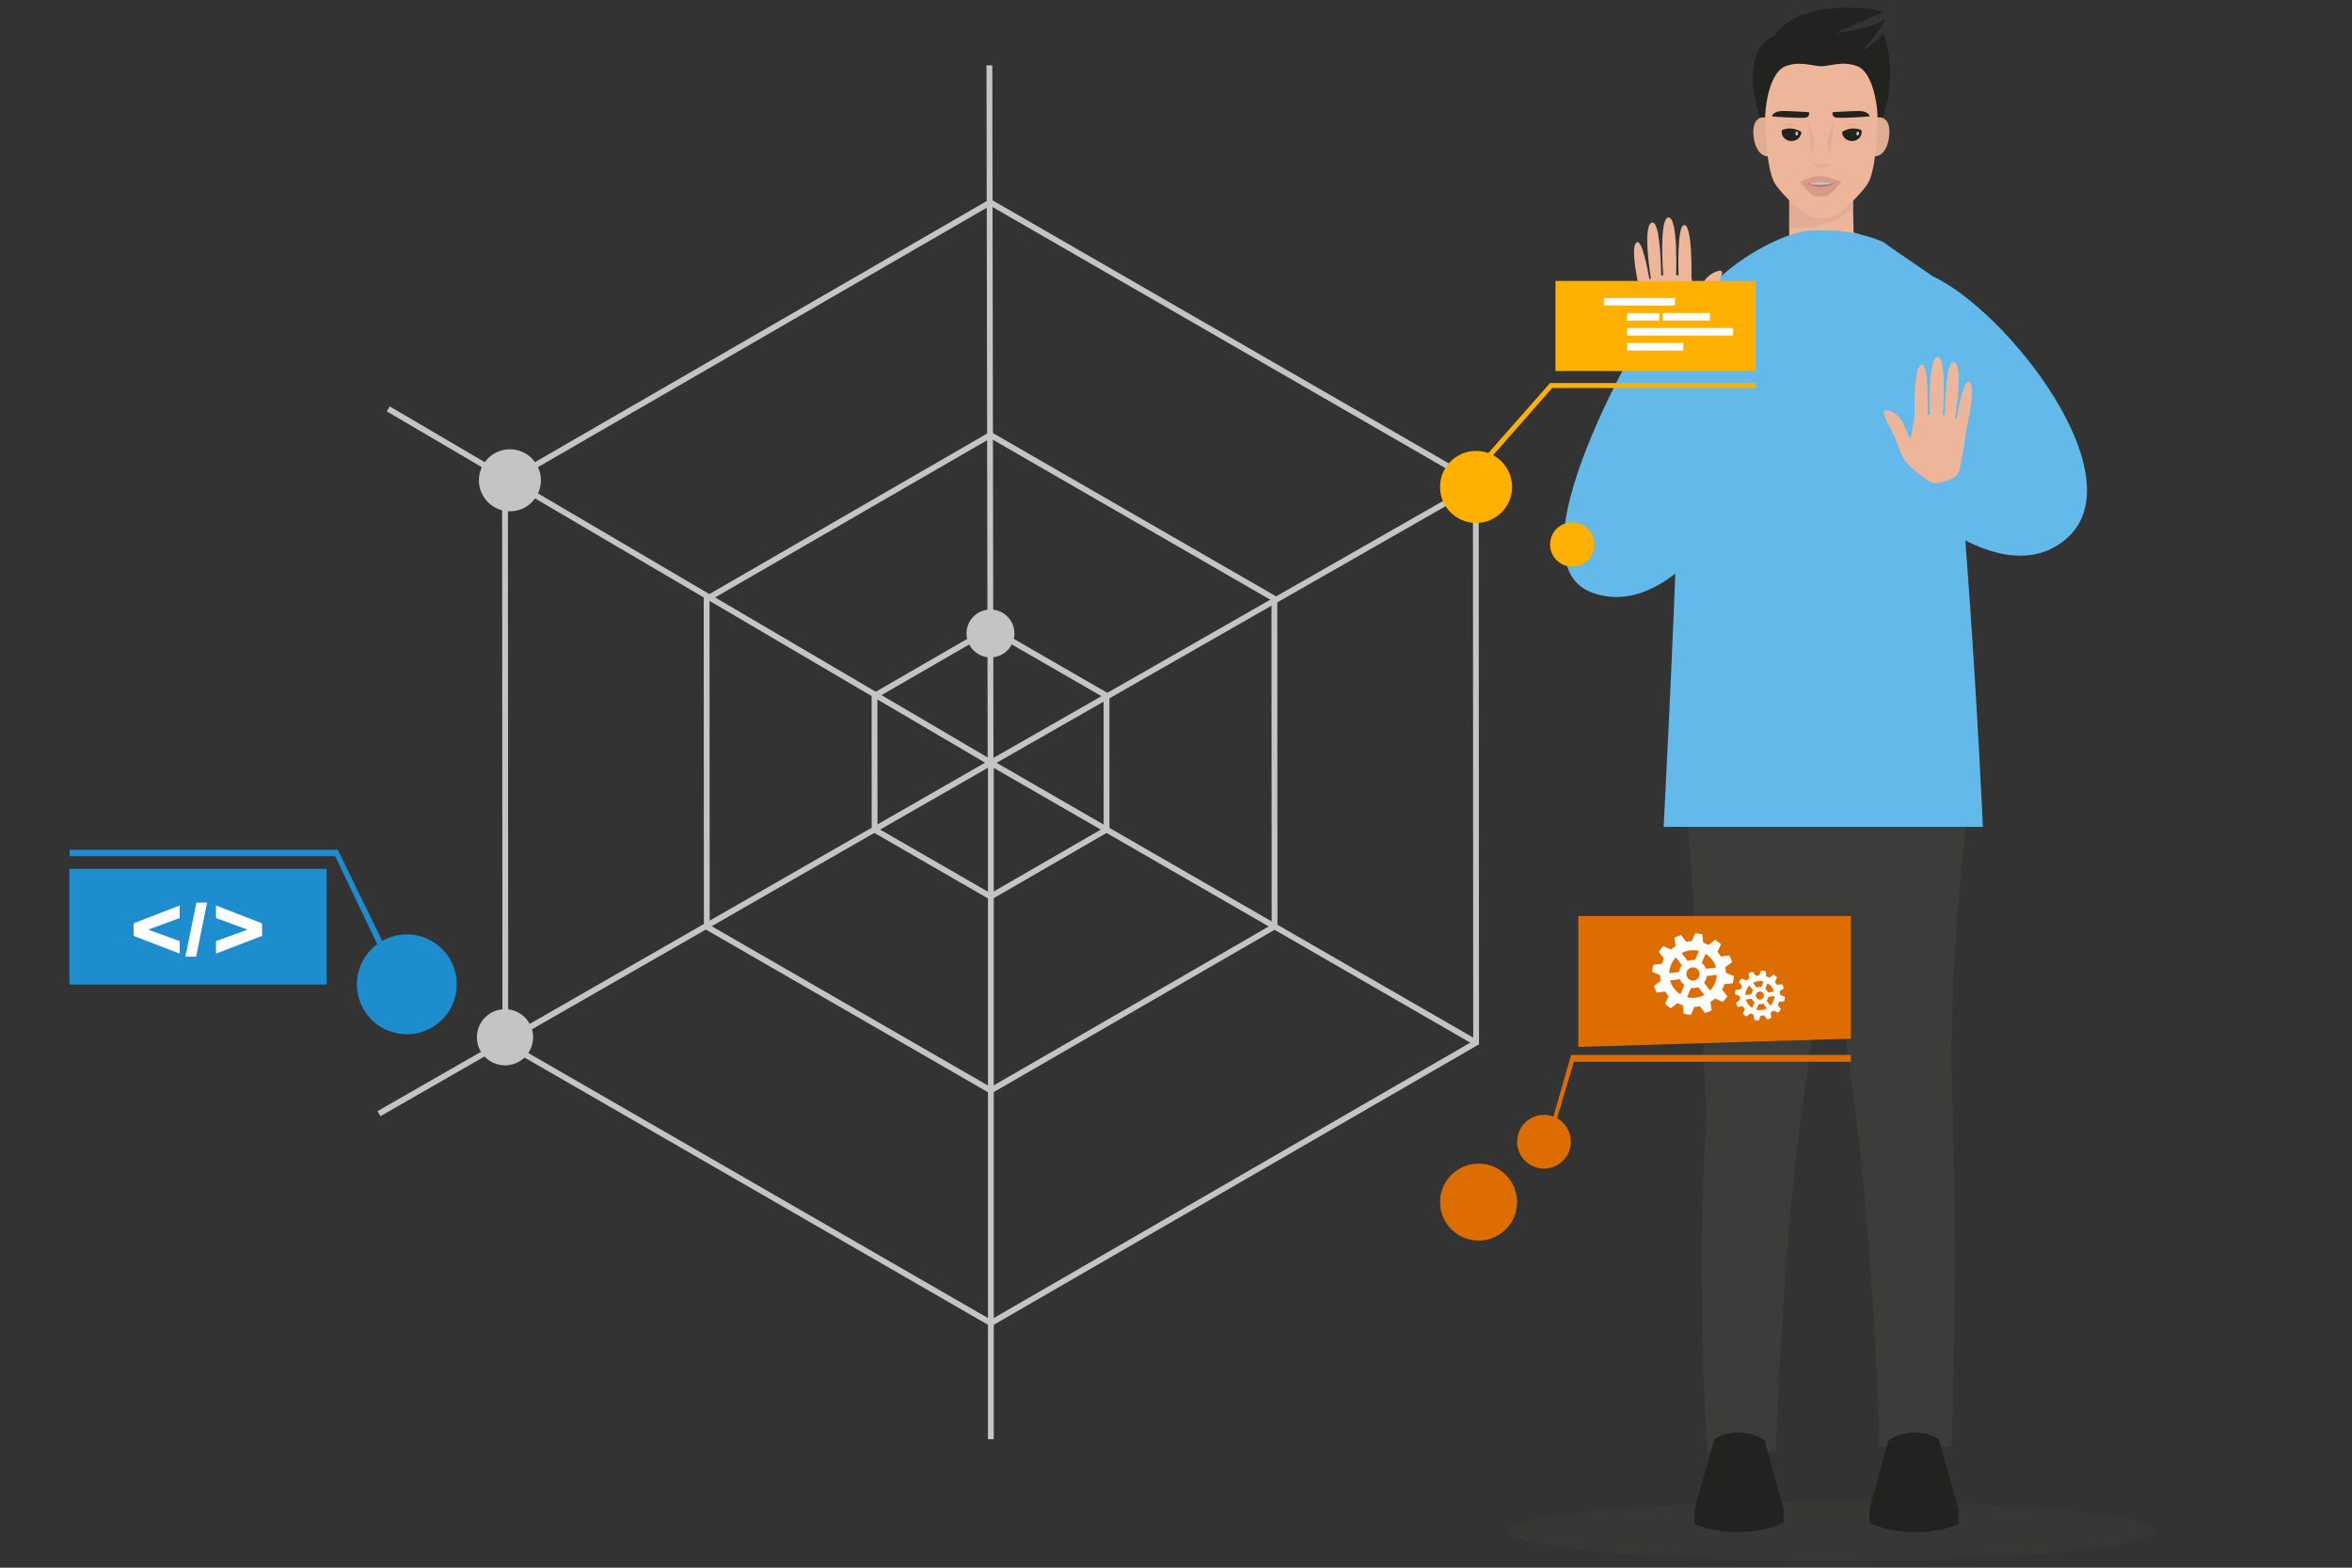 <?xml version="1.0" encoding="UTF-8"?><svg id="Layer_1" xmlns="http://www.w3.org/2000/svg" viewBox="0 0 600 400"><rect x="0" y="0" width="600" height="400" fill="#333333" stroke="none"/><defs><style>.cls-1{fill:#ffb000;}.cls-2{fill:#fff;}.cls-3{fill:#edb69a;}.cls-4{fill:#b76565;}.cls-5{fill:#d99a88;}.cls-6{fill:#de6d01;}.cls-7{fill:#c4c4c4;}.cls-8{fill:#e0ac92;}.cls-9{fill:#1e8dce;}.cls-10{fill:#222221;}.cls-11{fill:#63b9e9;}.cls-12{fill:#3c3c3b;}.cls-13{fill:#4a4844;opacity:.2;}</style></defs><g><g><polygon class="cls-3" points="472.93 62.97 464.45 64.64 456.43 62.92 456.46 44.95 472.55 44.45 472.93 62.97"/><path class="cls-3" d="M464.97,67.9c7.39,0,11.22-7.58,9.49-8.09-4.89-1.46-8.74-2.05-8.74-2.05,0,0-4.79,1-10.38,2.72-1.92,.59,2.45,7.43,9.63,7.43Z"/></g><path class="cls-8" d="M472.72,52.94l-.17-8.49-16.09,.5-.02,13.07c.52,.04,2.2,.21,2.73,.21,5.6,0,10.63-2.26,13.55-5.3Z"/><g><path class="cls-10" d="M449.94,32.44s-3.63-8.02-2.63-15.18c1-7.16,5.26-7.91,5.26-7.91,0,0,4.09-8.66,22.46-7.25,0,0,1.43-.16,5.49,.91l-12.29,5.4s8.8-.75,12.72-3.72c-.93,2.89-4.99,7.09-5.62,7.83,.54,.39,3.99-2.43,5.09-4.01,4.37,11.7-.71,22.99-.71,22.99l-1.43,2.99-8.46-14.62-8.5,1.02-11.39,11.54Z"/><g><path class="cls-8" d="M451.11,30.3s-1.81-1.17-3.21,.7c-1.4,1.87-.47,8.87,3.03,8.87s.18-9.56,.18-9.56Z"/><path class="cls-8" d="M478.16,30.3s1.81-1.17,3.21,.7c1.4,1.87,.47,8.87-3.03,8.87s-.18-9.56-.18-9.56Z"/></g><path class="cls-3" d="M473.82,16.91c-3.7-1.43-6.8-.06-9.19,0-2.39-.06-5.49-1.42-9.19,0-3.78,1.46-5.25,9.52-5.15,13.99,.11,4.47,.63,13.41,2.73,16.32,2.1,2.91,7.36,8.06,9.46,8.26,2.1,.19,2.2,.19,4.3,0,2.1-.19,7.36-5.34,9.46-8.26,2.1-2.91,2.63-11.85,2.73-16.32,.11-4.47-1.37-12.53-5.15-13.99Z"/></g><g><g><path class="cls-10" d="M467.53,28.62s5.82-.37,6.94-.3c1.87,.12,2.27,.89,2.56,1.31,.1,.14-7.6,.62-8.72,.37-1.12-.26-.79-1.38-.79-1.38Z"/><path class="cls-10" d="M461.46,28.62s-5.82-.37-6.94-.3c-1.87,.12-2.27,.89-2.56,1.31-.1,.14,7.6,.62,8.72,.37,1.12-.26,.79-1.38,.79-1.38Z"/></g><polygon class="cls-8" points="461.83 41.92 467.15 41.92 464.49 42.95 461.83 41.92"/><g><path class="cls-5" d="M459.2,46.4s2.52-1.01,3.44-1.26c.84-.23,2.51-.23,3.35,0,1.05,.28,3.8,1.26,3.8,1.26,0,0-2.64,3.24-3.66,3.52-.87,.25-2.75,.29-3.62,0-.96-.32-3.32-3.52-3.32-3.52Z"/><path class="cls-4" d="M463.48,46.76l-2.72,.02c1.04,.28,2.33,.87,3.7,.87s2.65-.59,3.7-.88h-4.68Z"/><path class="cls-7" d="M463.62,46.53l-2.31,.31c.88,.24,1.96,.38,3.12,.38s2.27-.15,3.16-.4l-2.46-.3h-1.51Z"/></g><g><g><path class="cls-10" d="M457.01,35.99c1.38,0,2.5-1.02,2.5-2.28,0-.02,0-.05,0-.07-.67-.37-1.45-.72-2.13-.81-1.19-.15-2.11,.05-2.79,.37-.04,.16-.07,.33-.07,.51,0,1.26,1.12,2.28,2.5,2.28Z"/><path class="cls-7" d="M458.67,34.07c0,.29-.15,.53-.33,.53s-.33-.24-.33-.53,.15-.53,.33-.53,.33,.24,.33,.53Z"/><path class="cls-8" d="M459.25,32.44s-2.83-2.11-5.3,0c2.1-1.03,5.3,0,5.3,0Z"/></g><g><path class="cls-10" d="M472.44,35.99c-1.38,0-2.5-1.02-2.5-2.28,0-.02,0-.05,0-.07,.67-.37,1.45-.72,2.13-.81,1.19-.15,2.11,.05,2.8,.37,.04,.16,.06,.33,.06,.51,0,1.26-1.12,2.28-2.5,2.28Z"/><path class="cls-7" d="M474.24,34.07c0,.29-.15,.53-.33,.53s-.33-.24-.33-.53,.15-.53,.33-.53,.33,.24,.33,.53Z"/><path class="cls-8" d="M469.95,32.44s2.83-2.11,5.3,0c-2.1-1.03-5.3,0-5.3,0Z"/></g></g><g><path class="cls-8" d="M461.17,30.95s1.68,3.96,1.68,5.2-.78,3.28-.78,3.28l-.9-8.48Z"/><path class="cls-8" d="M467.81,30.95s-1.68,3.96-1.68,5.2,.78,3.28,.78,3.28l.9-8.48Z"/></g></g></g><path class="cls-13" d="M549.48,390.67c0,4.21-36.81,7.62-82.23,7.62s-82.23-3.41-82.23-7.62,36.81-7.62,82.23-7.62,82.23,3.41,82.23,7.62Z"/><g id="leg"><path class="cls-12" d="M429.63,200.81s4.18,44.69,5.72,85.94c-2.7,34.48-.2,78.98,.26,83.62l17.46,.03c.15-9.03,2.09-52.47,5.92-81.89,5.62-43.2,13.79-90.74,13.79-90.74,0,0-35.98-14.89-43.15,3.03Z"/></g><g id="leg-2"><path class="cls-12" d="M503.95,192.3s-7.42,46.67-5.9,89.17c1.27,35.76,.15,82.86-.34,87.69l-18.21,.03c-.15-9.41-2.18-54.7-6.17-85.36-5.87-45.08-14.39-94.7-14.39-94.7,0,0,37.53-15.54,45.01,3.16Z"/></g><g id="hoodie"><path class="cls-11" d="M461.8,58.86c-8.34,.52-28.35,11.34-33.73,27.09-1.28,8.81,.55,24.2,0,41.21-1.22,37.85-3.68,83.82-3.68,83.82h81.45s-2.05-45.93-5.72-88.33c-1.67-19.3-2.6-37.87-5.72-51.04-.12-.51-10.92-7.51-13.99-9.89-5.35-2.25-11.51-3.3-18.61-2.86Z"/></g><g id="male"><path class="cls-11" d="M493.05,70.5c19.09,8.84,52.51,51.55,33.88,67.13-18.62,15.58-48.27-17.61-48.27-17.61l16.57-21.88s-8.47-24.71-2.19-27.64Z"/><g><path class="cls-11" d="M423.62,77.34s-40.84,65.22-17.52,73.85c23.32,8.63,43.79-34.74,43.79-34.74l-1.13-33.02-23.43-6.1h-1.7Z"/><path class="cls-3" d="M426.17,87.7s-5.09-.49-5.92-2.73c-.83-2.24-2.06-11.33-2.06-11.33,0,0-2.65-11.17-.53-11.84,1.25-.4,2.63,6.72,3.1,9.4,.03,.14,.38-.14,.38-.14,0,0-2.27-13.83,.33-14.28,2.04-.35,2.23,11.01,2.31,13.53l.51-.11s-1.14-14.6,1.35-14.7c2.49-.1,1.94,14.7,1.94,14.7l.63,.04s-.49-12.7,1.41-12.81c2.2-.13,1.87,13.32,1.87,13.32,0,0,.77,5.08,1.09,5.38,.32,.3,1.47-3.62,2.53-4.92,1.04-1.27,2.94-2.26,3.86-2.12,.93,.14-.23,2.61-1.81,5.57-1.58,2.96-1.95,6.2-4.14,8.34-2.19,2.14-5.53,4.89-6.86,4.69Z"/><path class="cls-3" d="M493.72,123.28s5.09-.49,5.92-2.73c.83-2.24,2.06-11.33,2.06-11.33,0,0,2.65-11.17,.53-11.84-1.25-.4-2.63,6.72-3.1,9.4-.03,.14-.38-.14-.38-.14,0,0,2.27-13.83-.33-14.28-2.04-.35-2.23,11.01-2.31,13.53l-.51-.11s1.14-14.6-1.35-14.7c-2.49-.1-1.94,14.7-1.94,14.7l-.63,.04s.49-12.7-1.41-12.81c-2.2-.13-1.87,13.32-1.87,13.32,0,0-.77,5.08-1.09,5.38-.32,.3-1.47-3.62-2.53-4.92-1.04-1.27-2.94-2.26-3.86-2.12-.93,.14,.23,2.61,1.81,5.57,1.58,2.96,1.95,6.2,4.14,8.34,2.19,2.14,5.53,4.89,6.86,4.69Z"/></g></g><g id="male-2"><path class="cls-10" d="M481.71,367.56c1.8-1.28,4.15-2.06,6.71-2.06,2.29,0,4.4,.62,6.11,1.66l5.08,17.88v3.51s.02,.1-.06,.3c-2.56,1.25-6.52,2.05-10.96,2.05-4.89,0-9.18-.97-11.68-2.44v-3.42l4.8-17.48Z"/><path class="cls-10" d="M450.18,367.56c-1.8-1.28-4.15-2.06-6.71-2.06-2.29,0-4.4,.62-6.11,1.66l-5.08,17.88v3.51s-.02,.1,.06,.3c2.56,1.25,6.52,2.05,10.96,2.05,4.89,0,9.18-.97,11.68-2.44v-3.42l-4.8-17.48Z"/></g><g><path class="cls-7" d="M252.71,229.63l-30.34-17.5-.02-35.02,30.32-17.53,30.34,17.5,.02,35.02-30.32,17.53Zm-28.86-18.35l28.86,16.64,28.84-16.67-.02-33.31-28.86-16.64-28.84,16.67,.02,33.31Z"/><path class="cls-7" d="M252.74,279.09l-.37-.21-72.81-41.99-.04-84.48,73.14-42.28,73.18,42.2,.04,84.48-73.14,42.28Zm-71.7-43.06l71.7,41.35,71.66-41.42-.04-82.77-71.7-41.35-71.66,41.42,.04,82.77Z"/><path class="cls-7" d="M252.77,338.44l-.37-.21-124.23-71.64v-.43l-.08-143.41,.37-.21L252.62,50.78l124.6,71.85v.43l.08,143.41-.37,.21-124.16,71.77Zm-123.12-72.71l123.12,71,123.05-71.13-.07-142.12L252.62,52.49l-123.05,71.13,.07,142.12Z"/><polygon class="cls-7" points="376.19 266.68 251.96 195.04 251.66 16.67 253.14 16.67 253.44 194.18 376.93 265.39 376.19 266.68"/><polygon class="cls-7" points="253.51 367.21 252.03 367.21 252.03 195.89 97.05 284.8 96.31 283.51 253.51 193.33 253.51 367.21"/><polygon class="cls-7" points="252.77 195.47 252.4 195.25 98.67 104.96 99.42 103.69 252.78 193.75 376.12 123.25 376.85 124.54 252.77 195.47"/></g><path class="cls-7" d="M137.99,122.55c0,4.37-3.54,7.91-7.91,7.91s-7.91-3.54-7.91-7.91,3.54-7.91,7.91-7.91,7.91,3.54,7.91,7.91Z"/><path class="cls-7" d="M258.78,161.63c0,3.37-2.73,6.11-6.11,6.11s-6.11-2.73-6.11-6.11,2.73-6.11,6.11-6.11,6.11,2.73,6.11,6.11Z"/><path class="cls-1" d="M385.74,124.24c0,5.07-4.11,9.19-9.19,9.19s-9.19-4.11-9.19-9.19,4.11-9.19,9.19-9.19,9.19,4.11,9.19,9.19Z"/><path class="cls-7" d="M136,264.66c0,3.96-3.21,7.17-7.17,7.17s-7.17-3.21-7.17-7.17,3.21-7.17,7.17-7.17,7.17,3.21,7.17,7.17Z"/><path class="cls-1" d="M406.75,138.92c0,3.12-2.53,5.66-5.66,5.66s-5.66-2.53-5.66-5.66,2.53-5.66,5.66-5.66,5.66,2.53,5.66,5.66Z"/><path class="cls-9" d="M116.52,251.15c0,7.04-5.7,12.74-12.74,12.74s-12.74-5.7-12.74-12.74,5.7-12.74,12.74-12.74,12.74,5.7,12.74,12.74Z"/><circle class="cls-6" cx="377.19" cy="306.72" r="9.82" transform="translate(-106.41 356.55) rotate(-45)"/><circle class="cls-6" cx="393.87" cy="291.32" r="6.85"/><g><polygon class="cls-1" points="376.58 121.05 375.67 120.14 395.43 97.72 447.9 97.72 447.9 99 395.96 99 376.58 121.05"/><rect class="cls-1" x="396.8" y="71.68" width="51.09" height="22.99"/><g><rect class="cls-2" x="409.15" y="76.04" width="18.15" height="1.92"/><rect class="cls-2" x="424.17" y="79.87" width="12.02" height="1.92"/><rect class="cls-2" x="415.08" y="79.87" width="8.21" height="1.92"/><rect class="cls-2" x="415.08" y="83.69" width="27.04" height="1.92"/><rect class="cls-2" x="415.08" y="87.52" width="14.33" height="1.92"/></g></g><g><g><rect class="cls-9" x="17.7" y="221.68" width="65.62" height="29.53"/><polygon class="cls-9" points="96.23 240.89 85.5 218.47 17.76 218.47 17.76 216.83 86.18 216.83 97.5 240.06 96.23 240.89"/></g><g><g><path class="cls-2" d="M37.79,237.2l8.04,2.93v3.18l-11.75-4.52v-3.2l11.75-4.55v3.2l-8.04,2.96Z"/><path class="cls-2" d="M66.85,238.79l-11.75,4.52v-3.18l8.04-2.93-8.04-2.96v-3.2l11.75,4.55v3.2Z"/></g><polygon class="cls-2" points="47.3 244.1 50.03 244.1 52.83 230.3 50.12 230.3 47.3 244.1"/></g></g><g><g><polygon class="cls-6" points="395.68 290.44 394.45 291.32 400.78 269.17 472.17 269.17 472.17 270.91 401.5 270.91 395.68 290.44"/><polygon class="cls-6" points="472.17 265.02 402.64 267.13 402.64 233.73 472.17 233.73 472.17 265.02"/></g><path class="cls-2" d="M440.23,247.5c-.03-.25-.07-.49-.12-.73l1.74-1.27c-.18-.6-.41-1.18-.69-1.72l-2.14,.3c-.26-.42-.56-.82-.89-1.18l.88-1.97c-.45-.42-.94-.81-1.46-1.14l-1.7,1.33c-.43-.23-.89-.43-1.36-.58l-.23-2.15c-.6-.14-1.21-.23-1.84-.26l-.81,2c-.24,0-.49,.03-.74,.06-.25,.03-.49,.07-.73,.12l-1.27-1.74c-.6,.18-1.18,.41-1.72,.69l.3,2.14c-.42,.26-.82,.56-1.18,.89l-1.97-.88c-.42,.45-.81,.94-1.14,1.46l1.33,1.7c-.23,.43-.43,.89-.58,1.36l-2.15,.23c-.14,.6-.23,1.21-.26,1.84l2,.81c0,.24,.03,.49,.06,.74,.03,.25,.07,.49,.12,.73l-1.74,1.27c.18,.6,.41,1.18,.69,1.72l2.14-.3c.26,.42,.56,.82,.89,1.18l-.88,1.97c.45,.42,.94,.81,1.46,1.14l1.7-1.33c.43,.23,.89,.43,1.36,.58l.23,2.15c.6,.14,1.21,.23,1.84,.26l.81-2c.24,0,.49-.03,.74-.06s.49-.07,.73-.12l1.27,1.74c.6-.18,1.18-.41,1.72-.69l-.3-2.14c.42-.26,.82-.56,1.18-.89l1.97,.88c.42-.45,.81-.94,1.14-1.46l-1.32-1.7c.23-.43,.43-.89,.58-1.36l2.15-.23c.14-.6,.23-1.21,.26-1.84l-2-.81c0-.24-.03-.49-.06-.74Zm-2.48-.61l-2.53,.3c-.24-.6-.63-1.11-1.12-1.5l1-2.34c1.27,.79,2.24,2.04,2.65,3.54Zm-6.6-4.41c.78-.09,1.54-.04,2.25,.14l-1,2.34c-.31-.04-.62-.05-.95,0-.32,.04-.63,.12-.92,.24l-1.54-2.03c.65-.35,1.37-.59,2.15-.68Zm2.42,5.83c.11,.93-.55,1.77-1.48,1.89-.93,.11-1.77-.55-1.89-1.48-.11-.93,.55-1.77,1.48-1.89,.93-.11,1.77,.55,1.89,1.48Zm-6.05-4.03l1.54,2.03c-.38,.49-.63,1.07-.72,1.7l-2.53,.3c.05-1.54,.69-2.97,1.72-4.03Zm-1.5,5.87l2.53-.3c.24,.6,.63,1.11,1.12,1.5l-1,2.34c-1.27-.79-2.24-2.04-2.65-3.54Zm6.6,4.41c-.78,.1-1.54,.04-2.25-.14l1-2.34c.31,.04,.63,.05,.95,.01,.32-.04,.63-.12,.92-.24l1.54,2.03c-.65,.35-1.37,.59-2.15,.68Zm3.62-1.8l-1.54-2.03c.38-.49,.63-1.07,.72-1.7l2.53-.3c-.05,1.54-.69,2.97-1.72,4.03Z"/><path class="cls-2" d="M454.06,253.4c-.02-.15-.04-.3-.07-.45l1.07-.78c-.11-.37-.25-.72-.42-1.05l-1.31,.18c-.16-.26-.34-.5-.55-.72l.54-1.21c-.28-.26-.58-.49-.9-.7l-1.04,.81c-.27-.14-.54-.26-.83-.35l-.14-1.31c-.36-.09-.74-.14-1.12-.16l-.5,1.22c-.15,0-.3,.02-.45,.04-.15,.02-.3,.04-.45,.07l-.78-1.07c-.37,.11-.72,.25-1.05,.42l.18,1.31c-.26,.16-.5,.34-.72,.55l-1.21-.54c-.26,.28-.49,.58-.7,.9l.81,1.04c-.14,.27-.26,.54-.35,.83l-1.31,.14c-.09,.37-.14,.74-.16,1.12l1.22,.5c0,.15,.02,.3,.04,.45,.02,.15,.04,.3,.07,.45l-1.07,.78c.11,.37,.25,.72,.42,1.05l1.31-.18c.16,.26,.34,.5,.55,.72l-.54,1.21c.28,.26,.58,.49,.9,.7l1.04-.81c.27,.14,.54,.26,.83,.35l.14,1.31c.37,.09,.74,.14,1.13,.16l.5-1.22c.15,0,.3-.02,.45-.03,.15-.02,.3-.04,.45-.08l.78,1.07c.37-.11,.72-.25,1.05-.42l-.18-1.31c.26-.16,.5-.34,.72-.54l1.21,.54c.26-.28,.49-.58,.7-.9l-.81-1.04c.14-.27,.26-.54,.35-.83l1.31-.14c.09-.36,.14-.74,.16-1.12l-1.22-.5c0-.15-.02-.3-.03-.45Zm-1.52-.37l-1.55,.18c-.15-.37-.39-.68-.69-.92l.61-1.43c.78,.48,1.37,1.25,1.62,2.17Zm-4.04-2.7c.48-.06,.94-.02,1.38,.09l-.61,1.43c-.19-.03-.38-.03-.58,0-.2,.02-.39,.07-.56,.15l-.94-1.24c.4-.21,.84-.36,1.32-.42Zm1.48,3.57c.07,.57-.34,1.09-.9,1.16-.57,.07-1.09-.33-1.16-.9-.07-.57,.33-1.09,.9-1.16,.57-.07,1.09,.33,1.16,.9Zm-3.7-2.47l.94,1.24c-.23,.3-.39,.65-.44,1.04l-1.55,.18c.03-.94,.42-1.82,1.05-2.47Zm-.92,3.59l1.55-.18c.15,.37,.39,.68,.69,.92l-.61,1.43c-.78-.48-1.37-1.25-1.62-2.17Zm4.04,2.7c-.47,.06-.94,.02-1.38-.09l.61-1.43c.19,.03,.38,.03,.58,0,.2-.02,.39-.07,.56-.15l.94,1.24c-.4,.21-.84,.36-1.32,.42Zm2.22-1.1l-.94-1.24c.23-.3,.39-.66,.44-1.04l1.55-.18c-.03,.94-.42,1.82-1.05,2.47Z"/></g></svg>